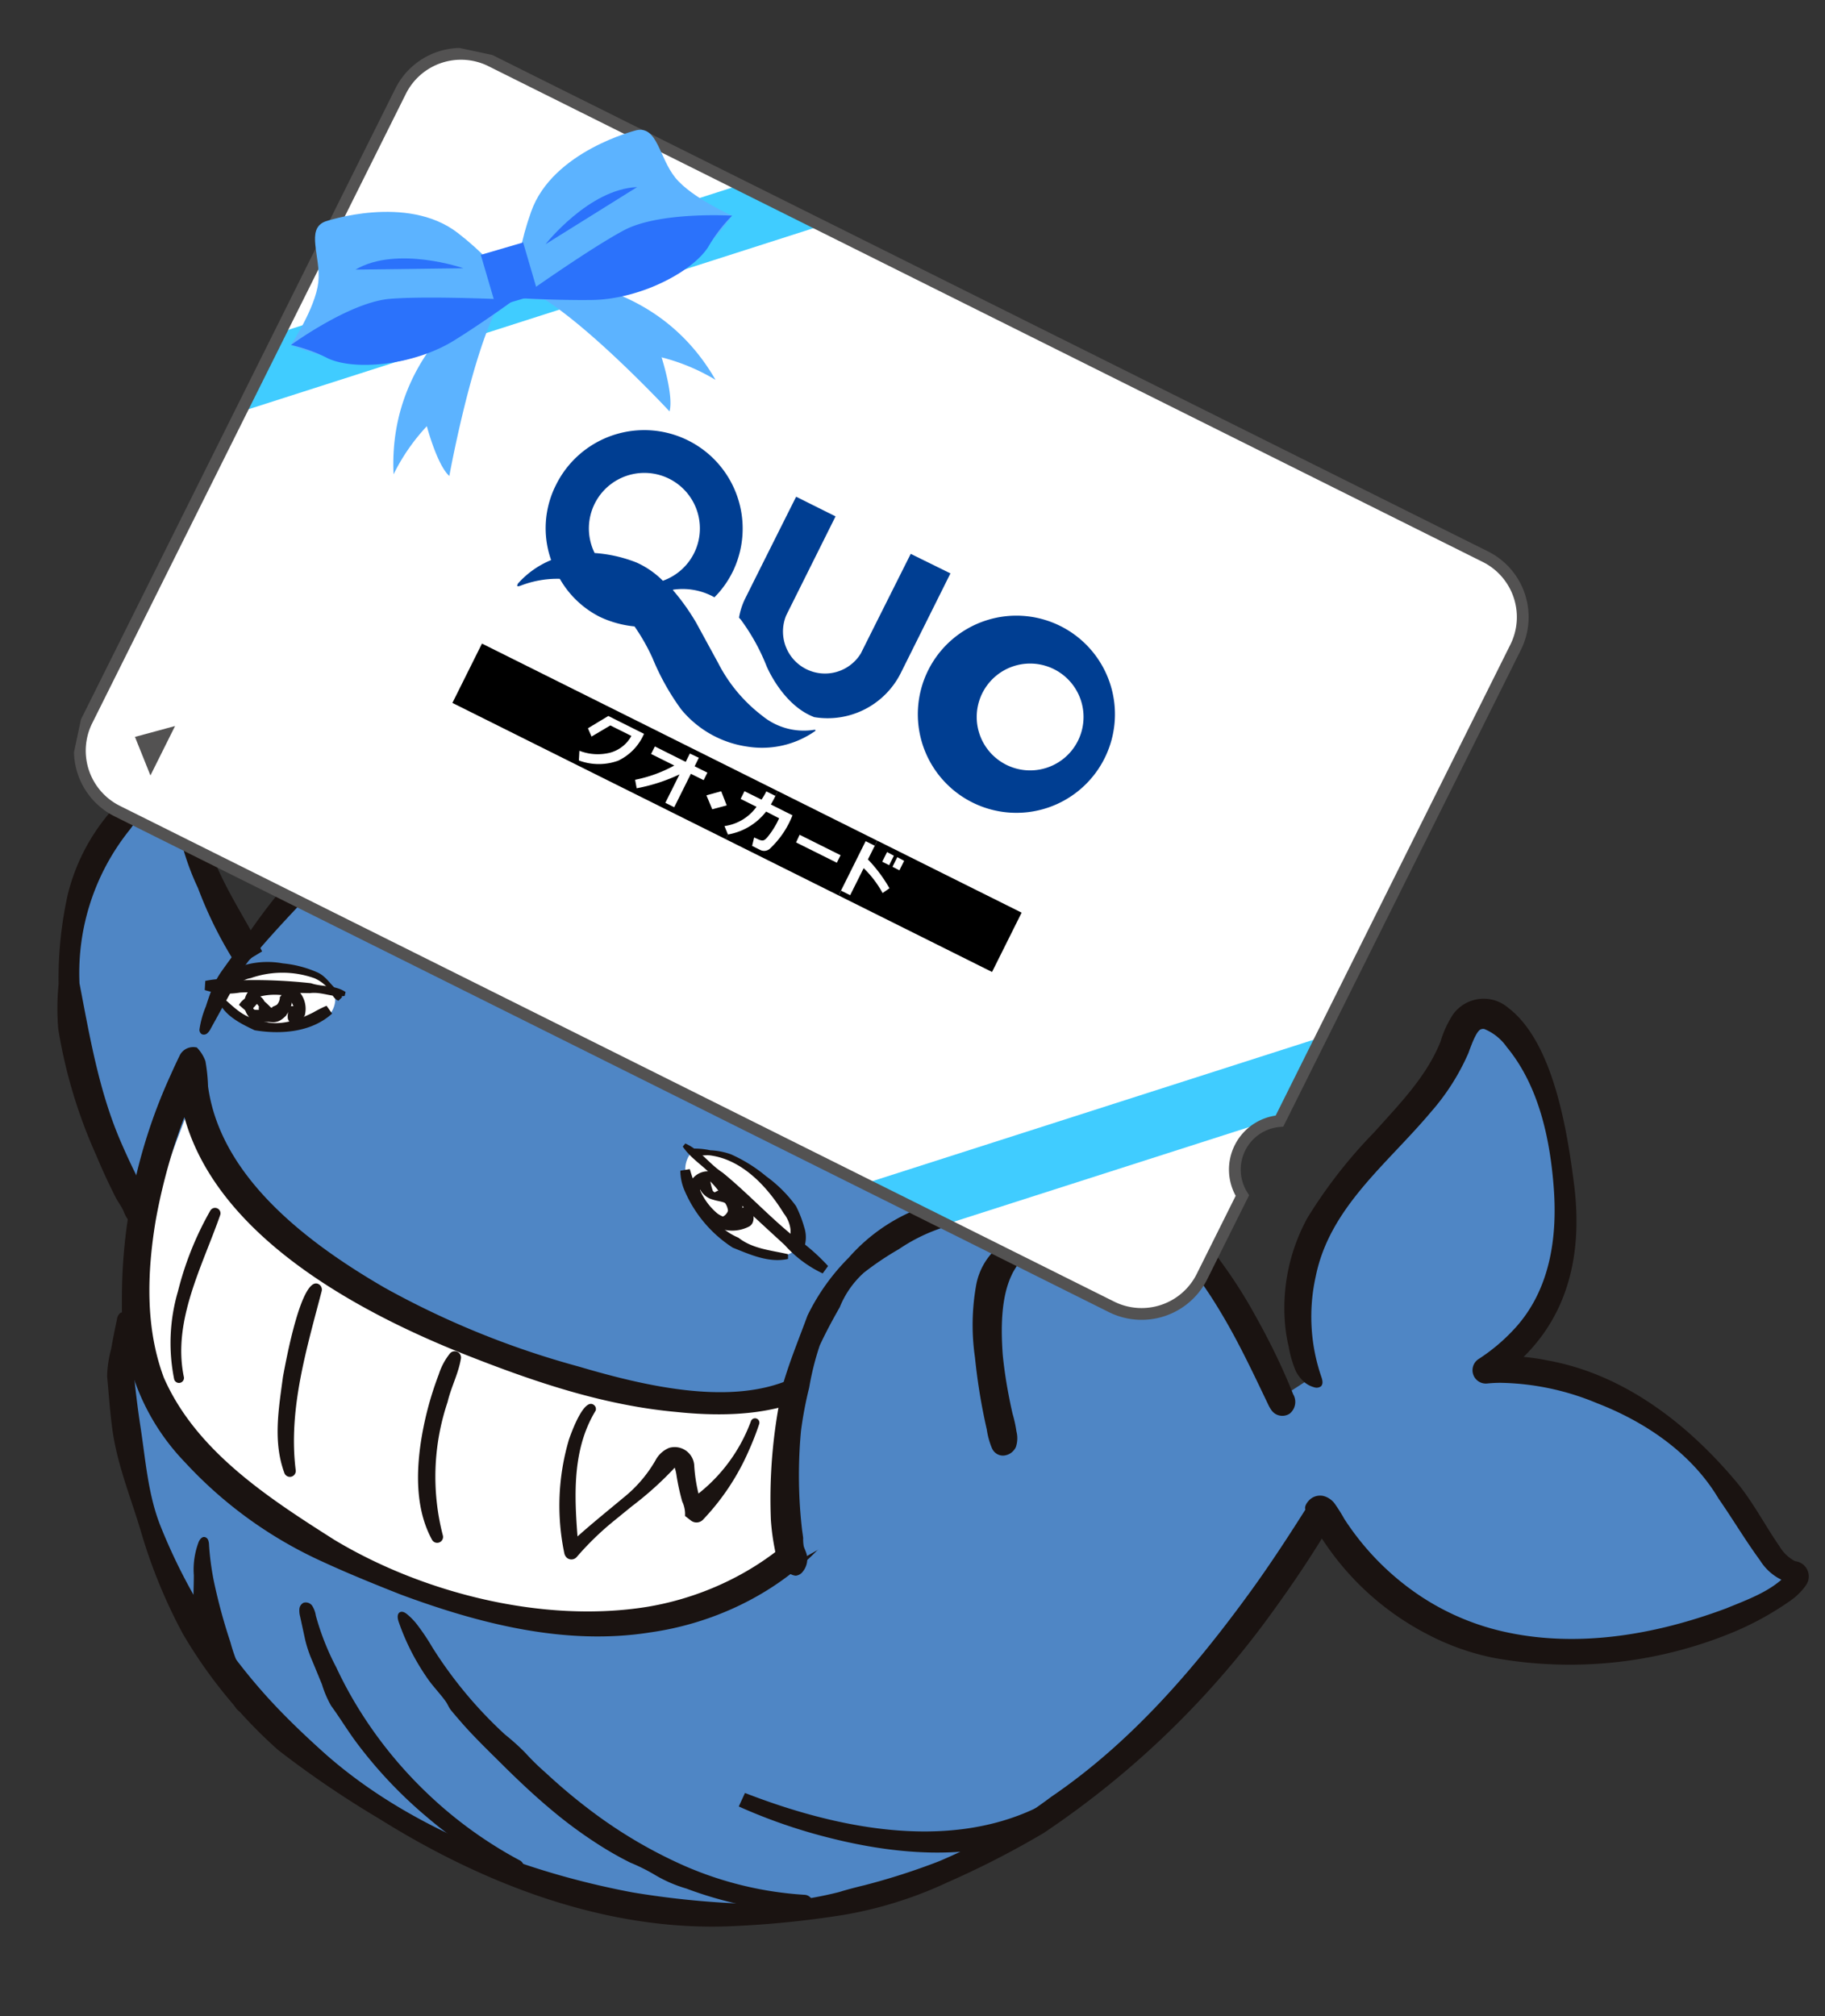 <svg xmlns="http://www.w3.org/2000/svg" xmlns:xlink="http://www.w3.org/1999/xlink" width="155.082" height="171.279" viewBox="0 0 155.082 171.279">
  <rect x="0" y="0" width="155.082" height="171.279" fill="#333333" stroke="none"/>
  <defs>
    <clipPath id="clip-path">
      <rect id="長方形_405" data-name="長方形 405" width="120.503" height="95.614" fill="none"/>
    </clipPath>
    <clipPath id="clip-path-2">
      <rect id="長方形_403" data-name="長方形 403" width="118.502" height="93.613" fill="none"/>
    </clipPath>
  </defs>
  <g id="pstar_quo" transform="translate(626.951 -2161.166)">
    <g id="グループ_72951" data-name="グループ 72951" transform="translate(-626.951 2222.347) rotate(-9)">
      <g id="グループ_70737" data-name="グループ 70737" transform="translate(0 0)">
        <path id="パス_110334" data-name="パス 110334" d="M9.305,23.583q.268-.471.516-.95c1.244-2.588,2.685-5.036,2.312-8.012a18.853,18.853,0,0,0-1.614-5.139A25.323,25.323,0,0,0,8.124,5,10.884,10.884,0,0,0,4.413,1.574a2.631,2.631,0,0,1-.649-.417.738.738,0,0,1-.231-.7A.721.721,0,0,1,4.231,0a1.96,1.96,0,0,1,.85.25A17.8,17.8,0,0,1,14.23,10.806a15.281,15.281,0,0,1,.7,5.576,13.549,13.549,0,0,1-1.542,5.206,39.248,39.248,0,0,1-1.79,3.519c-.71,1.147-1.5,2.244-2.312,3.32-1.643,2.173-3.319,4.306-4.9,6.526a2.863,2.863,0,0,0-.551,2.581L0,34.514c1.475.007,2.061-.793,2.856-1.726.684-.79,1.321-1.6,1.941-2.466,1.52-2.249,3.188-4.419,4.508-6.739" transform="translate(68.034 0)" fill="#1a1311"/>
        <path id="パス_110335" data-name="パス 110335" d="M0,3.28A12.2,12.2,0,0,1,6.3.123a14.054,14.054,0,0,1,6.878.982,20.042,20.042,0,0,1,7.683,4.77,1.909,1.909,0,0,1,.457.609.689.689,0,0,1-.093.72.69.69,0,0,1-.649.156,1.985,1.985,0,0,1-.623-.306c-2.44-1.587-4.83-3.416-7.665-4.077a13.272,13.272,0,0,0-3.1-.306,8.664,8.664,0,0,0-2.851.248c-.751.289-1.531.545-2.271.872a12.612,12.612,0,0,0-1.277.655c-.139.081-1.132.594-1.122.736L0,3.28" transform="translate(75.043 24.282)" fill="#1a1311"/>
        <path id="パス_110336" data-name="パス 110336" d="M.7,39.758s-5.113,20.5,12.213,38.189,51.819,32.879,86.893-8.639l-.191-.933A22.692,22.692,0,0,0,115.432,83.7c12.864,3.456,25.773-2.073,23.15-3s-2.886-8.53-9.683-14.747-13.415-6.292-13.415-6.292c7-3.242,9.3-8.983,9.071-18.313s-4.544-14.613-7-9.922-7.105,6.858-12.126,11.632c-7.314,6.953-4.438,14.808-4.438,14.808l-2.9,1.289A48.337,48.337,0,0,0,90.621,43.11c-5.4-7.4-13.645-15.257-23.736-23.383C46.294,3.148,31.825-1.7,26.578.5S11.61,14.6,9.124,19.949Z" transform="translate(0.584 14.635)" fill="#4f86c5"/>
        <path id="パス_110337" data-name="パス 110337" d="M8.2,0S-.922,12.291.076,24.59s21.6,27.163,36.786,28.243S63.241,42.971,60.636,31.09c-1.644,2.5-6.443,9.189-24.566.656C15.708,22.158,5.895,9.744,8.2,0" transform="translate(3.453 31.202)" fill="#fff"/>
        <path id="パス_110338" data-name="パス 110338" d="M3.535,36.746S-5.69,13.821,5.664,3.168c7.034-6.6,6.247-1.49,6.963,2.713a57.707,57.707,0,0,0,2.982,9.751Z" transform="translate(1.927 7.499)" fill="#4f86c5"/>
        <path id="パス_110339" data-name="パス 110339" d="M7.6,1.324A4.1,4.1,0,0,1,8.787,2.37a2.038,2.038,0,0,1,.394,1.5,2.052,2.052,0,0,1-1.013,1.36A4.189,4.189,0,0,1,6.5,5.719a8.925,8.925,0,0,1-4-.454A4.483,4.483,0,0,1,.66,4.15a2.279,2.279,0,0,1-.614-2A2.526,2.526,0,0,1,1.179.7a3.1,3.1,0,0,1,.94-.579,7.013,7.013,0,0,1,3.574.32A8.274,8.274,0,0,1,7.6,1.324" transform="translate(15.232 24.092)" fill="#fff"/>
        <path id="パス_110340" data-name="パス 110340" d="M.825,0A2.186,2.186,0,0,0,.013,2.066C.144,3.53.05,5.824,3.555,8.451S8.463,9.527,8.7,9.137s.184-3.565-2.535-6.12S1.967.056.825,0" transform="translate(51.537 45.402)" fill="#fff"/>
        <path id="パス_110341" data-name="パス 110341" d="M3.858,37.338c-.543-.03-.683-.649-.787-1.084s-.352-.86-.492-1.3c-.394-1.232-.754-2.48-1.053-3.738A42.708,42.708,0,0,1,.012,20.072a21.169,21.169,0,0,1,.625-3.747A32.979,32.979,0,0,1,2.573,8.992,16.959,16.959,0,0,1,10.267.541c.739-.354,1.827-.817,2.657-.333,1.2.708,1.412,1.984,1.528,3.176.135.917.4,1.838.559,2.724.412,3.551,2.045,6.816,3.141,10.184l-2.274.928a34.73,34.73,0,0,1-2.268-7.1,22,22,0,0,1-.873-5.543,4.529,4.529,0,0,0-.841-2.51c-.01-.013-.014.008-.037-.055a.159.159,0,0,0-.178-.095c-1.334.211-2.134,1.614-3.093,2.472A19.417,19.417,0,0,0,2.4,16.549c.157,4.721.2,9.476,1.426,14.091q.469,1.812,1.058,3.589a2.854,2.854,0,0,1,.308,1.406,2.493,2.493,0,0,1-.61,1.337.974.974,0,0,1-.615.365.765.765,0,0,1-.107,0" transform="translate(0.774 6.597)" fill="#1a1311"/>
        <path id="パス_110342" data-name="パス 110342" d="M84.915,61.245a3.473,3.473,0,0,1-.216-.59c-.837-2.81-1.653-5.635-2.762-8.356a37.938,37.938,0,0,0-4.517-8.207,114.468,114.468,0,0,0-7.885-8.344c-1.834-1.806-3.683-3.592-5.4-5.533-3.478-3.827-7.7-6.865-11.765-10.017-2.949-2.265-6.317-4.639-9.39-6.765-3.68-2.562-7.326-5.285-11.528-6.917C27.519,4.616,23.428,2.535,19,2.258a8.005,8.005,0,0,0-6.482,1.8c-2.078,1.6-4.177,3.179-6.186,4.868a15.059,15.059,0,0,1-1.226.976A7.308,7.308,0,0,0,3.782,11.52L.967,15.139a1.278,1.278,0,0,1-.357.351.435.435,0,0,1-.475-.007.434.434,0,0,1-.124-.424,8.076,8.076,0,0,1,.843-1.847c.219-.433.441-.867.686-1.286a7.561,7.561,0,0,1,1.145-1.5c.886-.906,1.8-1.78,2.662-2.708a50.567,50.567,0,0,1,5.892-5.358C16.168-1.9,21.608.58,26.965,2.269a33.858,33.858,0,0,1,7.12,3.375c3.39,1.973,6.891,3.753,10.173,5.9A136.924,136.924,0,0,1,59.6,23.628c1.955,1.719,3.859,3.486,5.944,5.064a53.31,53.31,0,0,1,5.8,5.239A112.726,112.726,0,0,1,79.3,42.673a41.689,41.689,0,0,1,5.578,10.582c.556,1.511,1.057,3.041,1.486,4.592q.325,1.174.594,2.363a1.281,1.281,0,0,1-.557,1.583,1.143,1.143,0,0,1-1.3-.27,1.339,1.339,0,0,1-.187-.279" transform="translate(12.62 13.546)" fill="#1a1311"/>
        <path id="パス_110343" data-name="パス 110343" d="M2.981.881c-.032.182-.1.355-.133.552-.046.3-.026.626-.056.931q-.124,1.225-.207,2.453Q2.419,7.234,2.4,9.658c0,2.933-.29,5.93.37,8.825a48.553,48.553,0,0,0,6.9,16.065c1.2,1.8,2.583,3.6,3.948,5.271,6.064,7.31,15.049,12.478,23.886,15.636a74.235,74.235,0,0,0,8.529,2.295,31.951,31.951,0,0,0,8.819.425c.663-.1,1.528-.181,2.2-.234A57.2,57.2,0,0,0,63.6,56.93,44.8,44.8,0,0,0,73.926,53C81.333,49.509,87.649,44.16,93.4,38.4c2.1-2.106,4.093-4.319,6.057-6.562l1.876,1.585c-1.929,2.353-3.993,4.6-6.143,6.76A76.314,76.314,0,0,1,72.8,55.942a76.711,76.711,0,0,1-8.746,2.865,34.416,34.416,0,0,1-9.11,1.344,82.489,82.489,0,0,1-9.2-.5C34.992,58.529,25.2,52.853,17.185,45.874A83.875,83.875,0,0,1,9.64,38.78a40.762,40.762,0,0,1-6.436-11,44.673,44.673,0,0,1-2.139-8.994C.672,15.744-.072,12.71.006,9.625.043,8.14.174,6.646.271,5.173a9.517,9.517,0,0,1,.7-2.245q.42-1.216.884-2.415a.871.871,0,0,1,.3-.449c.307-.195.736.089.824.442a.876.876,0,0,1,.008.376" transform="translate(0 51.316)" fill="#1a1311"/>
        <path id="パス_110344" data-name="パス 110344" d="M1.54,29.733a3.059,3.059,0,0,1-.494-.944,9.284,9.284,0,0,1-.271-2.118,13.049,13.049,0,0,1,0-2.061,15.913,15.913,0,0,1,3.293-8.533A41.639,41.639,0,0,1,10.791,9.8c2.493-2.03,5.129-3.969,6.772-6.719A8.807,8.807,0,0,1,18.978.958a3.206,3.206,0,0,1,4.73.18c3.366,3.525,3.316,11.258,3.167,15.892-.264,6.8-2.99,12.337-9.391,15.245l-.463-2.163a18.253,18.253,0,0,1,5.3,1.132c6.307,2.2,11.035,7.306,14.362,12.926,1.039,1.815,1.768,3.977,2.626,5.743a3.323,3.323,0,0,0,1.118,1.468,1.3,1.3,0,0,1,.612,2.14,5.383,5.383,0,0,1-1.6,1.142,25.55,25.55,0,0,1-4.962,1.806A36.3,36.3,0,0,1,13.886,55.5,21.031,21.031,0,0,1,8.64,52.658a23.582,23.582,0,0,1-7.593-9.39Q.633,42.338.3,41.374a3.642,3.642,0,0,1-.3-.909c0-.308.379-.642.623-.771a1.315,1.315,0,0,1,1.055-.068,1.74,1.74,0,0,1,.86.781,14.153,14.153,0,0,1,.611,1.424,22.71,22.71,0,0,0,4.718,6.874,21.246,21.246,0,0,0,6.89,4.6c6.06,2.5,12.9,2.408,19.243,1.121,1.93-.455,4.07-.851,5.584-2.068.013-.009-.03-.014-.07.194a.686.686,0,0,0,.068.383.627.627,0,0,0,.164.208c.035.029.054.036.042.038A4.41,4.41,0,0,1,37.5,50.86c-1.024-2-1.736-3.825-2.662-5.737-1.664-4.179-5.127-7.423-8.954-9.644A22.2,22.2,0,0,0,18.1,32.5a10.9,10.9,0,0,0-1.142-.123,1.133,1.133,0,0,1-.422-2.162,15.714,15.714,0,0,0,3.547-2.165c3.337-2.708,4.683-6.88,5.043-11.148.353-4.2.11-8.808-2.063-12.49A4.369,4.369,0,0,0,21.425,2.6a.459.459,0,0,0-.286-.028c-.415.032-1.117,1.363-1.383,1.833a19.244,19.244,0,0,1-3.936,4.45c-4.377,3.8-9.759,6.662-11.841,12.253a15.713,15.713,0,0,0-.872,8.469c.057.3.091.672-.165.833a.628.628,0,0,1-.571-.018,2.136,2.136,0,0,1-.831-.657" transform="translate(99.06 43.056)" fill="#1a1311"/>
        <path id="パス_110345" data-name="パス 110345" d="M6.081.688C3.887,4.772.664,8.926.882,13.752a.424.424,0,0,1-.843.1A15.547,15.547,0,0,1,1.532,6.508,27.038,27.038,0,0,1,5.324.167a.462.462,0,0,1,.757.521" transform="translate(5.819 43.773)" fill="#1a1311"/>
        <path id="パス_110346" data-name="パス 110346" d="M5.736.676c-2.043,4.68-4.419,9.539-4.579,14.741a.5.5,0,0,1-.983.1c-.567-2.8.373-5.492,1.151-8.11.349-.974,3-8.654,4.31-7.235a.532.532,0,0,1,.1.5" transform="translate(13.694 51.465)" fill="#1a1311"/>
        <path id="パス_110347" data-name="パス 110347" d="M5.375.682c-.413,1.261-1.211,2.281-1.707,3.5A19.892,19.892,0,0,0,1.5,15.307a.5.5,0,0,1-.969.219c-.94-2.632-.485-5.581.313-8.181A27.989,27.989,0,0,1,3.294,1.75,5.476,5.476,0,0,1,4.531.119a.535.535,0,0,1,.844.563" transform="translate(24.834 58.988)" fill="#1a1311"/>
        <path id="パス_110348" data-name="パス 110348" d="M4.541.645c-2.709,3.2-2.973,7.526-3.278,11.53l-1-.495c1.792-1.241,3.676-2.3,5.527-3.408A11.21,11.21,0,0,0,8.926,5.584a2.292,2.292,0,0,1,1.29-.846,1.666,1.666,0,0,1,1.873,1.873,13.5,13.5,0,0,0,.009,2.57c.064.3.069.643.465.829l-1.448-.557a14,14,0,0,0,6.325-5.864.371.371,0,0,1,.655.349A23.143,23.143,0,0,1,16.92,5.954,20.14,20.14,0,0,1,12.1,11.221a.765.765,0,0,1-1.008-.092l-.44-.466a2.485,2.485,0,0,0-.044-1.25,19.34,19.34,0,0,1-.132-2.265,3.508,3.508,0,0,0-.068-.78c-.039-.052.023.072.111.047-.014-.014-.183.125-.23.166A28.723,28.723,0,0,1,6.314,9.144L4.46,10.221a24.861,24.861,0,0,0-3.439,2.441.6.6,0,0,1-.84-.06.707.707,0,0,1-.156-.435A19.768,19.768,0,0,1,1.938,2.679c.3-.555,1.913-3.5,2.607-2.458a.442.442,0,0,1,0,.424" transform="translate(36.266 65.223)" fill="#1a1311"/>
        <path id="パス_110349" data-name="パス 110349" d="M.255,0C1.433.759,1.993,2.041,3,2.943,4.754,4.9,6.292,7.2,8.042,9.152a16.58,16.58,0,0,1,2.565,3.028l-.549.549a10.116,10.116,0,0,1-2.818-2.9c-.832-1.044-2.951-3.71-3.726-4.74C3.107,4.558,2.7,4.031,2.338,3.468,1.7,2.272.577,1.477,0,.222Z" transform="translate(51.638 44.634)" fill="#1a1311"/>
        <path id="パス_110350" data-name="パス 110350" d="M.867,0c.314,2.389.988,5.051,3.17,6.4C5.081,7.531,6.6,7.883,7.979,8.443l-.06.4C6.255,8.944,4.8,7.976,3.427,7.158A10.822,10.822,0,0,1,.121,1.642,4.34,4.34,0,0,1,.052.007Z" transform="translate(51.061 46.844)" fill="#1a1311"/>
        <path id="パス_110351" data-name="パス 110351" d="M.13,0A6.274,6.274,0,0,1,1.785.4a5.936,5.936,0,0,1,1.676.611A12.646,12.646,0,0,1,6.124,3.318a11.352,11.352,0,0,1,2.112,2.9,9.753,9.753,0,0,1,.406,1.871,2.7,2.7,0,0,1-.348,1.851l-.972-.279a10.607,10.607,0,0,1,.14-1.529,2.7,2.7,0,0,0-.348-1.457C6.1,4.231,4.346,1.6,1.682.82,1.129.677.5.791,0,.42L.13,0" transform="translate(52.114 45.136)" fill="#1a1311"/>
        <path id="パス_110352" data-name="パス 110352" d="M3.626,3.942c.294-.1.549-.39.908-.471a.5.5,0,0,1,.638.595c-.009.385-.024.92-.506,1.119A3.154,3.154,0,0,1,1.407,4.4,7.185,7.185,0,0,1,.169,2.311a1.867,1.867,0,0,1-.149-1A1.684,1.684,0,0,1,2.18.07,3.805,3.805,0,0,1,4.027,2.619a1.07,1.07,0,0,1-.034.7L3.071,2.9c-.043.11-.026.086-.036.067A6.88,6.88,0,0,0,1.96.851.446.446,0,0,0,1.548.717c-.29.062-.465.543-.535.761A5.313,5.313,0,0,0,2.17,3.687a2.251,2.251,0,0,0,2.023.591l.052-.021a.151.151,0,0,0-.044.029c-.078.063-.064.161-.056.021a2.589,2.589,0,0,1,.04-.462l.638.594c-.293.1-.549.39-.907.471l-.288-.969" transform="translate(51.495 47.258)" fill="#1a1311"/>
        <path id="パス_110353" data-name="パス 110353" d="M1.593,3.739c.151.071.558-.258.576-.437a1.367,1.367,0,0,0-.131-.625c-.089-.151-.626-.284-.958-.461A1.724,1.724,0,0,1,.134,0l.951.344a4.741,4.741,0,0,0,.068,1.1c.018.054.125.188.164.164A1.547,1.547,0,0,1,3.427,2.68a1.785,1.785,0,0,1-2.28,1.967l.445-.908" transform="translate(52.413 47.509)" fill="#1a1311"/>
        <path id="パス_110354" data-name="パス 110354" d="M11.664,3.123c-1.049-.017-1.855-.671-2.874-.7-1.949-.335-3.876-.746-5.853-.976A6.331,6.331,0,0,1,0,.767L.166.008A7.822,7.822,0,0,1,3.105.416a43.956,43.956,0,0,1,5.9,1.19c.908.481,2,.455,2.789,1.2Z" transform="translate(13.597 24.603)" fill="#1a1311"/>
        <path id="パス_110355" data-name="パス 110355" d="M9.406,2.9c-1.964,1.3-4.584,1.087-6.726.369C1.554,2.494.274,1.6,0,.169L.362,0C1.169.925,1.857,2.049,3.1,2.394c1.4.938,3.232.65,4.756.156a10.665,10.665,0,0,1,1.189-.38Z" transform="translate(14.567 26.137)" fill="#1a1311"/>
        <path id="パス_110356" data-name="パス 110356" d="M10.056,4.311c-.467-.289-.476-.866-.753-1.264A3.27,3.27,0,0,0,8.341,2.1,8.138,8.138,0,0,0,3,1.244a2.082,2.082,0,0,0-1.2.39A3.542,3.542,0,0,1,1.268,2a4.61,4.61,0,0,1-.618.315L0,1.542C.586.611,1.813.353,2.806.055A7.21,7.21,0,0,1,5.884.434,9.491,9.491,0,0,1,8.66,1.645c.68.43.941,1.206,1.445,1.775a1.661,1.661,0,0,1,.306.637Z" transform="translate(14.618 23.735)" fill="#1a1311"/>
        <path id="パス_110357" data-name="パス 110357" d="M4.763,2.363a8.593,8.593,0,0,1-.256.942l-.786-.467a2.46,2.46,0,0,1,.361-.19c.087-.037.12-.073.079-.034a.143.143,0,0,0-.03.059.961.961,0,0,0-.045-.522,1.289,1.289,0,0,0-.7-.893,5.294,5.294,0,0,0-1.7-.213c-.372,0-.45.191-.7.412-.2.147-.393.52-.139.65a6.048,6.048,0,0,0,1.837.1c.064,0,.147-.055.054.027l.7.732a1.428,1.428,0,0,1-.937.324A2.977,2.977,0,0,1,.3,2.7,1.743,1.743,0,0,1,.741.319,3.244,3.244,0,0,1,3.026.1a2.468,2.468,0,0,1,1.45.667,2.211,2.211,0,0,1,.484,2.478c-.247.291-.463.3-.673.431A.507.507,0,0,1,3.5,3.225,2.075,2.075,0,0,1,3.662,2.6a1.055,1.055,0,0,0,.094-.329Z" transform="translate(16.694 25.586)" fill="#1a1311"/>
        <path id="パス_110358" data-name="パス 110358" d="M4.312,0C5,.915,4.141,2.373,3.178,2.672A1.218,1.218,0,0,1,1.612,1.358c.029-.116.025-.152.07-.116.012.012-.034-.042-.044-.065-.044-.085-.032-.078-.035-.085-.013-.069-.094-.159-.13-.1a4.615,4.615,0,0,1-.822.583L0,.8C.482.2,1.77-.248,2.159.774L2.2.883c0,.008.018.029-.019-.042C2.173.825,2.128.779,2.146.8a6.468,6.468,0,0,1,.46.593c.06.083.172.126.142.036.078-.044.369-.089.456-.152A.956.956,0,0,0,3.537.686c0-.048-.009-.041.021-.012Z" transform="translate(16.272 26.271)" fill="#1a1311"/>
        <path id="パス_110359" data-name="パス 110359" d="M.7,0C7.758,4.115,16.77,7.561,24.936,5.129l.618,2.03C18.92,9,11.9,7.085,5.831,4.284A46.232,46.232,0,0,1,0,1.051Z" transform="translate(47.568 99.925)" fill="#1a1311"/>
        <path id="パス_110360" data-name="パス 110360" d="M1.459,1.144A18.37,18.37,0,0,1,2.512,3.392a36.264,36.264,0,0,0,4.945,8.292,18.9,18.9,0,0,1,1.458,1.8A20.337,20.337,0,0,0,10.338,15.4c.982,1.253,2.021,2.462,3.122,3.612A39.942,39.942,0,0,0,20.8,25.1l.122.077a30.087,30.087,0,0,0,9.542,3.931.741.741,0,0,1-.3,1.452q-.817-.153-1.623-.354a30.7,30.7,0,0,1-5.372-1.893q-1.3-.594-2.54-1.3a11.468,11.468,0,0,1-2.362-1.484,16.076,16.076,0,0,0-1.995-1.434c-.746-.53-1.465-1.1-2.157-1.7a38.139,38.139,0,0,1-3.837-3.859c-1.192-1.37-2.3-2.807-3.377-4.272-1.021-1.4-2.087-2.8-3-4.265-.221-.355-.443-.711-.654-1.072-.157-.269-.2-.558-.339-.831-.358-.711-.828-1.366-1.182-2.086A19.643,19.643,0,0,1,.805,3.8,19.424,19.424,0,0,1,.023.788C-.028.495-.014.1.271.014.484-.051.692.12.84.288a5.71,5.71,0,0,1,.619.856" transform="translate(21.451 80.154)" fill="#1a1311"/>
        <path id="パス_110361" data-name="パス 110361" d="M14.462,25.53a34.377,34.377,0,0,1-6.43-5.843,37.863,37.863,0,0,1-4.945-7.2c-.6-1.133-1.078-2.327-1.661-3.46A8.78,8.78,0,0,1,.941,7.11L.456,5.067A10.751,10.751,0,0,1,.125,3.159L.01,1.133A1.927,1.927,0,0,1,.048.477.652.652,0,0,1,.477.014a.667.667,0,0,1,.7.392,2.161,2.161,0,0,1,.162.849A21.875,21.875,0,0,0,2.366,5.864,34.543,34.543,0,0,0,3.842,9.989a36.294,36.294,0,0,0,4.429,7.582,35.838,35.838,0,0,0,6.1,6.285q.409.328.828.644a.634.634,0,0,1-.74,1.03" transform="translate(13.267 78.083)" fill="#1a1311"/>
        <path id="パス_110362" data-name="パス 110362" d="M2.946,15.331a1.009,1.009,0,0,1-.736-.554A21.2,21.2,0,0,1,1.337,12.7,21.8,21.8,0,0,1,.208,7.947Q.134,7.338.094,6.727a6.1,6.1,0,0,1-.088-.938C.091,4.883.3,3.972.44,3.073A6.614,6.614,0,0,1,1.3.329c.126-.185.325-.376.541-.32a.409.409,0,0,1,.27.307,1.252,1.252,0,0,1,.007.428,23.206,23.206,0,0,0-.074,3.132,47.209,47.209,0,0,0,.577,5.3,14.36,14.36,0,0,0,.456,2.387,19.154,19.154,0,0,0,.948,2.329,1.011,1.011,0,0,1-1.083,1.438" transform="translate(4.463 71.252)" fill="#1a1311"/>
        <path id="パス_110363" data-name="パス 110363" d="M9.935.1A1.3,1.3,0,0,0,8.863.133a1.245,1.245,0,0,0-.471.4L8.357.585l-.069.1c-.229.327-.669.981-.891,1.327A45.654,45.654,0,0,0,.26,20.47,19.087,19.087,0,0,0,3.415,34.734,36.279,36.279,0,0,0,13.663,44.925c1.993,1.331,4.039,2.563,6.1,3.78,6.209,3.495,13.157,6.506,20.444,6.5,9.977.173,20.123-5.49,22.469-15.7a20.024,20.024,0,0,0,.189-7.423,1,1,0,0,0-1.878-.347c-5.369,8.012-16.343,3.488-23.291.19a73.776,73.776,0,0,1-15.179-9.16C16.768,18.1,10.175,11.364,10.357,3.5a14.749,14.749,0,0,0,.114-2.15A3.277,3.277,0,0,0,9.935.1M8.9,2.328a.687.687,0,0,1-.878-.349,11.376,11.376,0,0,0-.156,1.4C7.485,15.091,19.6,24.292,28.717,29.636c5.263,3.091,10.687,5.927,16.652,7.428,6.185,1.655,13.606,2.091,17.348-4.189l-1.878-.347a13.5,13.5,0,0,1-1.018,9.706C56.119,49.27,47.947,53,40.2,53.02c-8.873-.008-18.51-4.109-25.268-9.78C9.957,38.85,4.506,33.963,2.775,27.363c-.9-4.423-.022-8.989,1.383-13.232A49.18,49.18,0,0,1,10.167,2.277l.121-.171.06-.083.03-.041a1.1,1.1,0,0,1-.438.359A1.2,1.2,0,0,1,8.9,2.328" transform="translate(2.238 29.987)" fill="#1a1311"/>
        <path id="パス_110364" data-name="パス 110364" d="M19.49,20.288S18,7.907,21.858,4.777,20.577-2.65,11.132,2.151-.792,23.826.205,27.423Z" transform="translate(55.263 53.868)" fill="#4f86c5"/>
        <path id="パス_110365" data-name="パス 110365" d="M19.59,21.459a6.627,6.627,0,0,1-.185-1.65q-.111-1.652-.114-3.309,0-1.447.08-2.893a19.188,19.188,0,0,1,1.054-6.031A5.574,5.574,0,0,1,22.48,4.843c2.211-1.176.658-2.622-1.206-2.735a14.828,14.828,0,0,0-6.843,1.4A25.459,25.459,0,0,0,11.17,5.022,7.949,7.949,0,0,0,8.683,7.607c-.76.946-1.5,1.919-2.181,2.931a23.73,23.73,0,0,0-1.449,3.405,32.331,32.331,0,0,0-1.256,3.5,40.617,40.617,0,0,0-1.106,6.444q-.078.877-.118,1.758c-.013.276-.009.553-.021.828a3.367,3.367,0,0,0-.062.713c.035.231.111.454.137.686A1.677,1.677,0,0,1,2.064,29.3a.844.844,0,0,1-.641.239,1.132,1.132,0,0,1-.62-.423,2.907,2.907,0,0,1-.631-.895,4.125,4.125,0,0,1-.149-1.149,19.516,19.516,0,0,1,.056-2.521A44.44,44.44,0,0,1,3,13.1C3.86,11.309,4.9,9.609,5.867,7.875A18.174,18.174,0,0,1,10.1,3.56,15.325,15.325,0,0,1,17.413.222,10.718,10.718,0,0,1,21.6.195c3.068.595,4.854,3.164,2.773,5.95-.265.374-.594.666-.836,1.05-1.2,1.752-1.612,4.349-1.8,6.557-.066,1.122-.075,2.246-.042,3.37q.025.846.081,1.692a10.779,10.779,0,0,1,.092,1.56,2.34,2.34,0,0,1-.257,1.3,1.255,1.255,0,0,1-1.178.546,1.017,1.017,0,0,1-.839-.758" transform="translate(53.989 52.828)" fill="#1a1311"/>
      </g>
    </g>
    <g id="グループ_72952" data-name="グループ 72952" transform="matrix(0.978, 0.208, -0.208, 0.978, -607.072, 2161.166)">
      <g id="グループ_738" data-name="グループ 738" transform="translate(0 0)">
        <g id="グループ_70743" data-name="グループ 70743">
          <g id="グループ_743" data-name="グループ 743">
            <g id="グループ_742" data-name="グループ 742" clip-path="url(#clip-path)">
              <g id="グループ_741" data-name="グループ 741" transform="translate(2.001 2.001)" opacity="0.5" style="mix-blend-mode: multiply;isolation: isolate">
                <g id="グループ_740" data-name="グループ 740">
                  <g id="グループ_739" data-name="グループ 739" clip-path="url(#clip-path-2)">
                    <path id="パス_3256" data-name="パス 3256" d="M0,27.66,44.968,1.934,37.485,0,1.885,20.367Z" transform="translate(7.854 6.432)"/>
                    <path id="パス_3257" data-name="パス 3257" d="M0,1.612,1.967,4.543,3.141,0Z" transform="translate(4.798 61.38)"/>
                    <path id="パス_3258" data-name="パス 3258" d="M5.452.217S-1.534,5.448.31,14.292a13.961,13.961,0,0,1,1.771-3.686S3.21,13.171,4.18,13.8c0,0,.243-11.336,2.257-13.8Z" transform="translate(21.413 18.431)"/>
                    <path id="パス_3259" data-name="パス 3259" d="M.793.291S9.266-1.8,14.94,5.231a13.979,13.979,0,0,0-3.974-.965s1.267,2.5,1.142,3.646c0,0-8.924-6.995-12.108-7Z" transform="translate(27.986 17.451)"/>
                    <path id="パス_3260" data-name="パス 3260" d="M1.022,1.473S6.358-1.35,10.306.82s4.615,4,4.615,4S11.448,8.577,8.165,10.1,0,10.38,0,10.38A13.334,13.334,0,0,0,1.2,5.76c-.082-1.8-1.486-3.544-.18-4.287" transform="translate(13.222 14.538)"/>
                    <path id="パス_3261" data-name="パス 3261" d="M0,5.564S3.586,1.955,6.345,1.289,14.922,0,14.922,0s-1.863,1.875-3.7,3.461C8.751,5.6,4.769,6.653,2.72,6.091A10.6,10.6,0,0,0,0,5.564" transform="translate(13.22 19.354)"/>
                    <path id="パス_3262" data-name="パス 3262" d="M7.441.173S2.617-.693,0,1.448" transform="translate(16.85 17.558)"/>
                    <path id="パス_3263" data-name="パス 3263" d="M6.713.083S1.149,2.424.326,6.853s.168,6.105.168,6.105,5.108-.305,8.367-1.882,5.391-6.138,5.391-6.138a13.347,13.347,0,0,1-4.335-2c-1.341-1.2-1.8-3.395-3.2-2.857" transform="translate(28.021 6.222)"/>
                    <path id="パス_3264" data-name="パス 3264" d="M13.758,0S8.694.488,6.431,2.2,0,8.021,0,8.021s2.632-.255,5.02-.668c3.221-.56,6.56-2.972,7.423-4.914A10.606,10.606,0,0,1,13.758,0" transform="translate(28.517 11.157)"/>
                    <path id="パス_3265" data-name="パス 3265" d="M0,4.949S2.387.668,5.7,0" transform="translate(29.699 10.224)"/>
                    <rect id="長方形_402" data-name="長方形 402" width="3.085" height="3.769" transform="translate(25.345 16.616) rotate(-25.335)"/>
                    <path id="パス_3266" data-name="パス 3266" d="M2.46,11.412a1.963,1.963,0,0,1-1.054-.686,6.641,6.641,0,1,1,9.321,1.15,6.572,6.572,0,0,1-.557.391,1.977,1.977,0,0,1-2.146-.019A5.422,5.422,0,0,0,6.4,11.535l-.219-.053A9.923,9.923,0,0,0,3.2,11.461,1.982,1.982,0,0,1,2.46,11.412Z" transform="translate(38.496 23.434)" fill="none" stroke="#000" stroke-linecap="round" stroke-linejoin="round" stroke-width="0.5"/>
                    <path id="パス_3267" data-name="パス 3267" d="M5.006,13.136a6.673,6.673,0,1,1,8.13-4.793v0A6.682,6.682,0,0,1,5.006,13.136Z" transform="translate(72.696 32.187)" fill="none" stroke="#000" stroke-linecap="round" stroke-linejoin="round" stroke-width="0.5"/>
                    <path id="パス_3268" data-name="パス 3268" d="M48.357,9.086a10.336,10.336,0,0,0-9.205,2.082L39.7,9.062a1.97,1.97,0,0,0-1.407-2.405l-.009,0-3.655-.927a1.975,1.975,0,0,0-2.4,1.417s-1.974,7.567-2.387,9.165a1.608,1.608,0,0,1-3.047-.863l2.35-9.093a1.979,1.979,0,0,0-1.42-2.409L24.1,3.008A1.98,1.98,0,0,0,21.69,4.422s-.217.84-.537,2.066A10.338,10.338,0,0,0,1.891,14,9.668,9.668,0,0,0,.3,16.078a1.994,1.994,0,0,0-.2.49,2.075,2.075,0,0,0,1.342,2.608c.029.009.059.017.087.025a2.316,2.316,0,0,0,1.709-.28c.025-.018.137-.088.165-.105a6.044,6.044,0,0,1,1.431-.683,10.041,10.041,0,0,0,4.09,2.17,10.177,10.177,0,0,0,2.775.291,17.722,17.722,0,0,1,1.245,1.483l.289.383a20.005,20.005,0,0,0,3.337,3.718,10.326,10.326,0,0,0,3.916,1.976,13.288,13.288,0,0,0,3.528.385A9.891,9.891,0,0,0,30.786,25.4a2.149,2.149,0,0,0,.46-.906,8.984,8.984,0,0,0,4.461-3.029A10.338,10.338,0,1,0,48.357,9.086" transform="translate(33.602 19.765)"/>
                    <path id="パス_3269" data-name="パス 3269" d="M48.357,9.086a10.336,10.336,0,0,0-9.205,2.082L39.7,9.062a1.97,1.97,0,0,0-1.407-2.405l-.009,0-3.655-.927a1.975,1.975,0,0,0-2.4,1.417s-1.974,7.567-2.387,9.165a1.608,1.608,0,0,1-3.047-.863l2.35-9.093a1.979,1.979,0,0,0-1.42-2.409L24.1,3.008A1.98,1.98,0,0,0,21.69,4.422s-.217.84-.537,2.066A10.338,10.338,0,0,0,1.891,14,9.668,9.668,0,0,0,.3,16.078a1.994,1.994,0,0,0-.2.49,2.075,2.075,0,0,0,1.342,2.608c.029.009.059.017.087.025a2.316,2.316,0,0,0,1.709-.28c.025-.018.137-.088.165-.105a6.044,6.044,0,0,1,1.431-.683,10.041,10.041,0,0,0,4.09,2.17,10.177,10.177,0,0,0,2.775.291,17.722,17.722,0,0,1,1.245,1.483l.289.383a20.005,20.005,0,0,0,3.337,3.718,10.326,10.326,0,0,0,3.916,1.976,13.288,13.288,0,0,0,3.528.385A9.891,9.891,0,0,0,30.786,25.4a2.149,2.149,0,0,0,.46-.906,8.984,8.984,0,0,0,4.461-3.029A10.338,10.338,0,1,0,48.357,9.086Z" transform="translate(33.602 19.765)" fill="none" stroke="#000" stroke-linecap="round" stroke-linejoin="round" stroke-width="0.5"/>
                    <path id="パス_3270" data-name="パス 3270" d="M1.483,4.78A1.977,1.977,0,0,1,.063,2.371l.229-.888A1.979,1.979,0,0,1,2.7.063l.686.2A1.975,1.975,0,0,1,4.754,2.653l-.225.873A1.978,1.978,0,0,1,2.121,4.944Z" transform="translate(69.777 50.878)" fill="none" stroke="#000" stroke-linecap="round" stroke-linejoin="round" stroke-width="0.5"/>
                    <path id="パス_3271" data-name="パス 3271" d="M1.481,4.779A1.976,1.976,0,0,1,.063,2.372l.23-.889A1.979,1.979,0,0,1,2.7.062l.688.2A1.974,1.974,0,0,1,4.753,2.653l-.225.872A1.976,1.976,0,0,1,2.121,4.944Z" transform="translate(68.835 50.635)" fill="none" stroke="#000" stroke-linecap="round" stroke-linejoin="round" stroke-width="0.5"/>
                    <path id="パス_3272" data-name="パス 3272" d="M1.483,4.588A1.981,1.981,0,0,1,.051,2.226l.161-.7A1.983,1.983,0,0,1,2.6.053l.037.009L6.4,1.035A1.979,1.979,0,0,1,7.817,3.443l-.179.694A1.979,1.979,0,0,1,5.229,5.556Z" transform="translate(61.334 50.744)" fill="none" stroke="#000" stroke-linecap="round" stroke-linejoin="round" stroke-width="0.5"/>
                    <path id="パス_3273" data-name="パス 3273" d="M2.211,5.542a1.974,1.974,0,0,1-1.134-.794L.349,3.688A1.977,1.977,0,0,1,.856.939,2,2,0,0,1,1.078.807L2.233.217A1.979,1.979,0,0,1,4.784.889L5.49,1.962A1.976,1.976,0,0,1,4.926,4.7a2.1,2.1,0,0,1-.191.111L3.6,5.387A1.971,1.971,0,0,1,2.211,5.542Z" transform="translate(53.048 48.52)" fill="none" stroke="#000" stroke-linecap="round" stroke-linejoin="round" stroke-width="0.5"/>
                    <path id="パス_3274" data-name="パス 3274" d="M2.827,13.114A3.56,3.56,0,0,1,0,10.144,15.378,15.378,0,0,1,.624,5.671,14.616,14.616,0,0,1,2.236,1.434,3.629,3.629,0,0,1,6.176.156a3.547,3.547,0,0,1,2.8,2.985A12.51,12.51,0,0,1,8.34,7.665a13.756,13.756,0,0,1-1.619,4.211A3.543,3.543,0,0,1,2.827,13.114Z" transform="translate(60.23 59.771)" fill="none" stroke="#000" stroke-linecap="round" stroke-linejoin="round" stroke-width="0.5"/>
                    <path id="パス_3275" data-name="パス 3275" d="M2.826,13.116A3.558,3.558,0,0,1,0,10.145,15.263,15.263,0,0,1,.622,5.673,14.4,14.4,0,0,1,2.24,1.433,3.616,3.616,0,0,1,6.174.156,3.554,3.554,0,0,1,8.981,3.192c.035.291.16,1.366-.644,4.475a13.8,13.8,0,0,1-1.616,4.206A3.491,3.491,0,0,1,2.826,13.116Z" transform="translate(49.839 57.084)" fill="none" stroke="#000" stroke-linecap="round" stroke-linejoin="round" stroke-width="0.5"/>
                    <path id="パス_3276" data-name="パス 3276" d="M53.494,12.884,3.878.062A1.978,1.978,0,0,0,1.472,1.483L.063,6.935A1.979,1.979,0,0,0,1.48,9.344l9.428,2.436a1.857,1.857,0,0,0-.335.5L7.454,19.357A1.976,1.976,0,0,0,7.363,20.7a1.966,1.966,0,0,0-1,1.165,5.41,5.41,0,0,0,1.026,5.113,5.945,5.945,0,0,0,3.714,2.4,6.654,6.654,0,0,0,6.153-1.271,6.635,6.635,0,0,0,9.693,3.24,6.314,6.314,0,0,0,.688-.584,6.631,6.631,0,0,0,9.707,3.266c2.048-1.489,2.934-4.064,3.535-6.389.606-2.344,1.084-5.054.013-7.386a4.849,4.849,0,0,0-.56-.87l10.759,2.78A1.977,1.977,0,0,0,53.5,20.746h0l1.409-5.452a1.978,1.978,0,0,0-1.419-2.41M22.045,14.658a5.208,5.208,0,0,0-.678.369,2.029,2.029,0,0,0-.025-.55ZM12.79,23.316a1.948,1.948,0,0,0-.112-.865,1.859,1.859,0,0,0,.417-.343l.035,0a1.707,1.707,0,0,1-.339,1.212Zm18.717-5.468a6.547,6.547,0,0,0-.678.59,6.564,6.564,0,0,0-.323-.866,4.92,4.92,0,0,0-.56-.872l2.491.644a5.313,5.313,0,0,0-.93.5" transform="translate(30.299 40.469)"/>
                    <path id="パス_3277" data-name="パス 3277" d="M53.494,12.884,3.878.062A1.978,1.978,0,0,0,1.472,1.483L.063,6.935A1.979,1.979,0,0,0,1.48,9.344l9.428,2.436a1.857,1.857,0,0,0-.335.5L7.454,19.357A1.976,1.976,0,0,0,7.363,20.7a1.966,1.966,0,0,0-1,1.165,5.41,5.41,0,0,0,1.026,5.113,5.945,5.945,0,0,0,3.714,2.4,6.654,6.654,0,0,0,6.153-1.271,6.635,6.635,0,0,0,9.693,3.24,6.314,6.314,0,0,0,.688-.584,6.631,6.631,0,0,0,9.707,3.266c2.048-1.489,2.934-4.064,3.535-6.389.606-2.344,1.084-5.054.013-7.386a4.849,4.849,0,0,0-.56-.87l10.759,2.78A1.977,1.977,0,0,0,53.5,20.746h0l1.409-5.452A1.978,1.978,0,0,0,53.494,12.884ZM22.045,14.658a5.208,5.208,0,0,0-.678.369,2.029,2.029,0,0,0-.025-.55ZM12.79,23.316a1.948,1.948,0,0,0-.112-.865,1.859,1.859,0,0,0,.417-.343l.035,0a1.707,1.707,0,0,1-.339,1.212Zm18.717-5.468a6.547,6.547,0,0,0-.678.59,6.564,6.564,0,0,0-.323-.866,4.92,4.92,0,0,0-.56-.872l2.491.644A5.313,5.313,0,0,0,31.507,17.848Z" transform="translate(30.299 40.469)" fill="none" stroke="#000" stroke-linecap="round" stroke-linejoin="round" stroke-width="0.5"/>
                    <path id="パス_3278" data-name="パス 3278" d="M.864.183l-.225.87L0,.888.229,0Z" transform="translate(71.759 52.853)"/>
                    <path id="パス_3279" data-name="パス 3279" d="M.64,1.054,0,.888.229,0,.864.183Z" transform="translate(70.818 52.61)"/>
                    <path id="パス_3280" data-name="パス 3280" d="M9.562,3.823a4.541,4.541,0,1,0,.012,0l-.012,0M6.289,16.489a8.376,8.376,0,1,1,10.2-6.023,8.375,8.375,0,0,1-10.2,6.023" transform="translate(70.986 30.493)"/>
                    <path id="パス_3281" data-name="パス 3281" d="M4.609,2.07l.225-.87L4.2,1.016,3.97,1.9ZM3.029,1.661l.639.165.225-.87L3.259.773ZM14.106,8.882,0,5.237l.115-.444.84.217L1.6,2.525A8.832,8.832,0,0,1,3.612,4.257L4.1,3.74A12.356,12.356,0,0,0,1.8,1.723L2.246,0l13.27,3.429Z" transform="translate(67.789 51.837)"/>
                    <path id="パス_3282" data-name="パス 3282" d="M1.686,1.477a12.353,12.353,0,0,1,2.3,2.016L3.5,4.01A8.84,8.84,0,0,0,1.482,2.279L.84,4.764,0,4.547,1.175,0l.84.217Z" transform="translate(67.904 52.082)"/>
                    <path id="パス_3283" data-name="パス 3283" d="M3.746,1.665,0,.7.161,0,3.926.973Z" transform="translate(63.319 52.721)"/>
                    <path id="パス_3284" data-name="パス 3284" d="M3.344,14.073A4.245,4.245,0,0,1,.465,11.951c-.744-1.595-.512-3.6.1-5.98.574-2.221,1.4-4.3,2.825-5.353A4.787,4.787,0,0,1,9.824,2.28c.74,1.612.455,3.739-.141,6.046S8.319,12.579,6.9,13.613a4.273,4.273,0,0,1-3.552.46M6.323,2.545a1.667,1.667,0,0,0-1.81.48A13.442,13.442,0,0,0,3.181,6.64,13.351,13.351,0,0,0,2.608,10.4a1.65,1.65,0,0,0,1.355,1.281,1.622,1.622,0,0,0,1.787-.469A12.605,12.605,0,0,0,7.069,7.645a12.723,12.723,0,0,0,.586-3.809A1.634,1.634,0,0,0,6.323,2.548Z" transform="translate(59.593 59.292)"/>
                    <path id="パス_3285" data-name="パス 3285" d="M5.92,3.944l3.745.968.179-.693L6.078,3.245ZM.113,4.49A5.215,5.215,0,0,0,2.883,1.908l1.2.33a7.193,7.193,0,0,1-.662,1.821c-.167.277-.266.367-.61.316l-.466-.1-.019.734.764.2a.735.735,0,0,0,.813-.358A7.714,7.714,0,0,0,5.141,1.753l-1.99-.514s.2-.613.224-.8L3.49,0l9.149,2.364-.119.462-.84-.217L10.39,7.6,0,4.915Z" transform="translate(57.396 49.473)"/>
                    <path id="パス_3286" data-name="パス 3286" d="M0,3.619A4.048,4.048,0,0,0,2.322,1.453L.865,1.076l.183-.71,1.563.4A5.368,5.368,0,0,0,2.868,0L3.7.216c-.028.182-.224.8-.224.8l1.992.515A7.705,7.705,0,0,1,4.236,4.618a.733.733,0,0,1-.812.358l-.764-.2.019-.734.466.1c.345.051.444-.039.61-.316a7.23,7.23,0,0,0,.662-1.821l-1.2-.33A5.214,5.214,0,0,1,.443,4.262Z" transform="translate(57.07 49.7)"/>
                    <path id="パス_3287" data-name="パス 3287" d="M.731,1.652,0,.592,1.158,0l.707,1.074Z" transform="translate(55.03 50.496)"/>
                    <path id="パス_3288" data-name="パス 3288" d="M3.179,6.647A13.349,13.349,0,0,0,2.607,10.4a1.657,1.657,0,0,0,1.357,1.282,1.609,1.609,0,0,0,1.789-.469A12.668,12.668,0,0,0,7.072,7.652a12.783,12.783,0,0,0,.586-3.809A1.621,1.621,0,0,0,6.325,2.552a1.67,1.67,0,0,0-1.813.479A13.484,13.484,0,0,0,3.179,6.647M.57,5.972c.574-2.221,1.4-4.3,2.822-5.354A4.788,4.788,0,0,1,9.824,2.281c.739,1.613.455,3.739-.141,6.047S8.319,12.58,6.9,13.614A4.788,4.788,0,0,1,.463,11.952c-.742-1.593-.508-3.6.107-5.979" transform="translate(49.2 56.602)"/>
                    <path id="パス_3289" data-name="パス 3289" d="M3.148,14.594A17.387,17.387,0,0,0,.166,11.173a.8.8,0,0,1-.161-.119A5.9,5.9,0,0,1,.186,9.338C1.044,6.017,2.616,0,2.616,0L6.24.937,3.89,10.03a3.57,3.57,0,0,0,6.874,1.852c.413-1.6,2.388-9.16,2.388-9.16l3.646.922-2.373,9.184a6.952,6.952,0,0,1-6.34,5.166c-.016,0-.016,0-.037.007-2.869-.419-4.9-3.407-4.9-3.407" transform="translate(54.593 24.686)"/>
                    <path id="パス_3290" data-name="パス 3290" d="M.878.722,1.056.031,3.9.765,4.1,0l.822.193-.2.783,1.172.3-.179.691-1.173-.3L3.742,4.74l-.817-.211L3.6,1.92A14.866,14.866,0,0,1,.281,3.829L0,3.152A11.576,11.576,0,0,0,3.005,1.274Z" transform="translate(48.819 47.906)"/>
                    <path id="パス_3291" data-name="パス 3291" d="M5.292,2.776l-1.146,2.6A4.043,4.043,0,0,1,5.507,5.1a3.493,3.493,0,0,1,1.128.1,3.912,3.912,0,0,1,1.339.612c2.719,1.8,1.984,5.816.151,7.564a4.678,4.678,0,0,1-4.6,1.007A4.037,4.037,0,0,1,.819,12.609,3.282,3.282,0,0,1,.172,9.393l2.576.666c-.153.811-.178,1.79,1.54,2.177,2.375.481,3.083-2.764,2.616-3.891a1.915,1.915,0,0,0-1.433-1.2,1.783,1.783,0,0,0-1.9.55L1.185,7.075,4.3,0l7.052,1.822-.611,2.363Z" transform="translate(38.379 53.544)"/>
                    <path id="パス_3292" data-name="パス 3292" d="M4.066,1.251,2.129.75.762,2.008.317,1.381,1.793,0,5.077.849A4.476,4.476,0,0,1,3.4,3.542a4.827,4.827,0,0,1-3.263.672L0,3.4A4.284,4.284,0,0,0,2.622,3,2.934,2.934,0,0,0,4.066,1.251" transform="translate(43.673 46.226)"/>
                    <path id="パス_3293" data-name="パス 3293" d="M22.75,8.644,23.481,9.7l1.133-.578-.706-1.078ZM17.6,5.492l-.179.691,2.131.551a11.572,11.572,0,0,1-3.006,1.878l.281.678A14.9,14.9,0,0,0,20.142,7.38l-.675,2.612.817.211.794-3.073,1.173.3.179-.691-1.173-.3.2-.784-.822-.193-.2.766Zm7.523,6.452L0,5.454,1.409,0l27.2,7.028-.115.444-.835-.216a5.394,5.394,0,0,1-.256.77l-1.563-.4-.183.71,1.459.377a4.039,4.039,0,0,1-2.322,2.167l.44.644ZM11.53,8a4.831,4.831,0,0,0,3.265-.672,4.476,4.476,0,0,0,1.679-2.693L13.19,3.784,11.715,5.165l.444.626,1.367-1.257,1.937.5a2.936,2.936,0,0,1-1.439,1.75,4.285,4.285,0,0,1-2.622.4Z" transform="translate(32.28 42.445)"/>
                    <path id="パス_3294" data-name="パス 3294" d="M12.02,12.447a4.717,4.717,0,1,0-6.158-1.1,11.89,11.89,0,0,1,3.646.047,7.431,7.431,0,0,1,2.512,1.05m4.581.464a5.52,5.52,0,0,0-3.57.1l-.009.033a18.837,18.837,0,0,1,2.511,2.3L18.071,18.3A13.177,13.177,0,0,0,22.653,21.9a5.571,5.571,0,0,0,4.555.267c.268-.082.107.1.107.1a7.864,7.864,0,0,1-5.338,2.468A8.9,8.9,0,0,1,15.807,22.8a20.688,20.688,0,0,1-3.278-3.747,17.113,17.113,0,0,0-2.054-2.312,8.944,8.944,0,0,1-3.043-.178,8.136,8.136,0,0,1-4.008-2.457A8.593,8.593,0,0,0,.251,15.391c-.2.1-.3.151-.225-.153A7.685,7.685,0,0,1,2.368,12.7a8.13,8.13,0,0,1-.916-6.355,8.366,8.366,0,0,1,16.236,4.041c-.012.048-.025.1-.038.145A8.143,8.143,0,0,1,16.6,12.911Z" transform="translate(35.593 21.581)"/>
                  </g>
                </g>
              </g>
              <path id="パス_3297" data-name="パス 3297" d="M103.585,77.276a4.14,4.14,0,0,1,2.811-2.925l11.256-43.557a5.736,5.736,0,0,0-4.118-6.988L22.121.184A5.735,5.735,0,0,0,15.133,4.3L.184,62.151A5.735,5.735,0,0,0,4.3,69.139L95.715,92.762a5.735,5.735,0,0,0,6.988-4.118l1.924-7.445a4.139,4.139,0,0,1-1.042-3.922" transform="translate(0.334 0.334)" fill="#fff"/>
              <path id="パス_3298" data-name="パス 3298" d="M0,27.66,44.968,1.934,37.485,0,1.885,20.367Z" transform="translate(7.854 6.432)" fill="#40ccff"/>
              <path id="パス_3299" data-name="パス 3299" d="M0,1.612,1.967,4.543,3.141,0Z" transform="translate(4.798 61.38)" fill="#535252"/>
              <path id="パス_3308" data-name="パス 3308" d="M2.46,11.412a1.963,1.963,0,0,1-1.054-.686,6.641,6.641,0,1,1,9.321,1.15,6.574,6.574,0,0,1-.557.391,1.977,1.977,0,0,1-2.146-.019A5.422,5.422,0,0,0,6.4,11.535l-.219-.053A9.924,9.924,0,0,0,3.2,11.461,1.982,1.982,0,0,1,2.46,11.412Z" transform="translate(38.496 23.434)" fill="none" stroke="#fff" stroke-linecap="round" stroke-linejoin="round" stroke-width="0.5"/>
              <path id="パス_3309" data-name="パス 3309" d="M5.006,13.136a6.673,6.673,0,1,1,8.13-4.793v0A6.682,6.682,0,0,1,5.006,13.136Z" transform="translate(72.696 32.187)" fill="none" stroke="#fff" stroke-linecap="round" stroke-linejoin="round" stroke-width="0.5"/>
              <path id="パス_3312" data-name="パス 3312" d="M1.483,4.78A1.977,1.977,0,0,1,.063,2.371l.229-.888A1.979,1.979,0,0,1,2.7.063l.686.2A1.975,1.975,0,0,1,4.754,2.653l-.225.873A1.978,1.978,0,0,1,2.121,4.944Z" transform="translate(69.777 50.878)" fill="none" stroke="#fff" stroke-linecap="round" stroke-linejoin="round" stroke-width="0.5"/>
              <path id="パス_3313" data-name="パス 3313" d="M1.481,4.779A1.976,1.976,0,0,1,.063,2.372l.23-.889A1.979,1.979,0,0,1,2.7.062l.688.2A1.974,1.974,0,0,1,4.753,2.653l-.225.872A1.976,1.976,0,0,1,2.121,4.944Z" transform="translate(68.835 50.635)" fill="none" stroke="#fff" stroke-linecap="round" stroke-linejoin="round" stroke-width="0.5"/>
              <path id="パス_3314" data-name="パス 3314" d="M1.483,4.588A1.981,1.981,0,0,1,.051,2.226l.161-.7A1.983,1.983,0,0,1,2.6.053l.037.009L6.4,1.035A1.979,1.979,0,0,1,7.817,3.443l-.179.694A1.979,1.979,0,0,1,5.229,5.556Z" transform="translate(61.334 50.744)" fill="none" stroke="#fff" stroke-linecap="round" stroke-linejoin="round" stroke-width="0.5"/>
              <path id="パス_3315" data-name="パス 3315" d="M2.211,5.542a1.974,1.974,0,0,1-1.134-.794L.349,3.688A1.977,1.977,0,0,1,.856.939,2,2,0,0,1,1.078.807L2.233.217A1.979,1.979,0,0,1,4.784.889L5.49,1.962A1.976,1.976,0,0,1,4.926,4.7a2.1,2.1,0,0,1-.191.111L3.6,5.387A1.971,1.971,0,0,1,2.211,5.542Z" transform="translate(53.048 48.52)" fill="none" stroke="#fff" stroke-linecap="round" stroke-linejoin="round" stroke-width="0.5"/>
              <path id="パス_3316" data-name="パス 3316" d="M2.827,13.114A3.56,3.56,0,0,1,0,10.144,15.377,15.377,0,0,1,.624,5.671,14.616,14.616,0,0,1,2.236,1.434,3.629,3.629,0,0,1,6.176.156a3.547,3.547,0,0,1,2.8,2.985A12.51,12.51,0,0,1,8.34,7.665a13.756,13.756,0,0,1-1.619,4.211A3.543,3.543,0,0,1,2.827,13.114Z" transform="translate(60.23 59.771)" fill="none" stroke="#fff" stroke-linecap="round" stroke-linejoin="round" stroke-width="0.5"/>
              <path id="パス_3317" data-name="パス 3317" d="M2.826,13.116A3.558,3.558,0,0,1,0,10.145,15.263,15.263,0,0,1,.622,5.673,14.4,14.4,0,0,1,2.24,1.433,3.616,3.616,0,0,1,6.174.156,3.554,3.554,0,0,1,8.981,3.192c.035.291.16,1.366-.644,4.475a13.8,13.8,0,0,1-1.616,4.206A3.491,3.491,0,0,1,2.826,13.116Z" transform="translate(49.839 57.084)" fill="none" stroke="#fff" stroke-linecap="round" stroke-linejoin="round" stroke-width="0.5"/>
              <path id="パス_3319" data-name="パス 3319" d="M53.494,12.884,3.878.062A1.978,1.978,0,0,0,1.472,1.483L.063,6.935A1.979,1.979,0,0,0,1.48,9.344l9.428,2.436a1.857,1.857,0,0,0-.335.5L7.454,19.357A1.976,1.976,0,0,0,7.363,20.7a1.966,1.966,0,0,0-1,1.165,5.41,5.41,0,0,0,1.026,5.113,5.945,5.945,0,0,0,3.714,2.4,6.654,6.654,0,0,0,6.153-1.271,6.635,6.635,0,0,0,9.693,3.24,6.316,6.316,0,0,0,.688-.584,6.631,6.631,0,0,0,9.707,3.266c2.048-1.489,2.934-4.064,3.535-6.389.606-2.344,1.084-5.054.013-7.386a4.848,4.848,0,0,0-.56-.87l10.759,2.78A1.977,1.977,0,0,0,53.5,20.746h0l1.409-5.452A1.978,1.978,0,0,0,53.494,12.884ZM22.045,14.658a5.207,5.207,0,0,0-.678.369,2.029,2.029,0,0,0-.025-.55ZM12.79,23.316a1.948,1.948,0,0,0-.112-.865,1.859,1.859,0,0,0,.417-.343l.035,0a1.707,1.707,0,0,1-.339,1.212Zm18.717-5.468a6.546,6.546,0,0,0-.678.59,6.566,6.566,0,0,0-.323-.866,4.92,4.92,0,0,0-.56-.872l2.491.644A5.314,5.314,0,0,0,31.507,17.848Z" transform="translate(30.299 40.469)" fill="none" stroke="#fff" stroke-linecap="round" stroke-linejoin="round" stroke-width="0.5"/>
              <path id="パス_3320" data-name="パス 3320" d="M.864.183l-.225.87L0,.888.229,0Z" transform="translate(71.759 52.853)" fill="#fff"/>
              <path id="パス_3321" data-name="パス 3321" d="M.64,1.054,0,.888.229,0,.864.183Z" transform="translate(70.818 52.61)" fill="#fff"/>
              <path id="パス_3322" data-name="パス 3322" d="M9.562,3.823a4.539,4.539,0,1,0,.012,0l-.012,0M6.289,16.489a8.376,8.376,0,1,1,10.2-6.023,8.375,8.375,0,0,1-10.2,6.023" transform="translate(69.291 37.149)" fill="#003e92"/>
              <path id="パス_3323" data-name="パス 3323" d="M4.609,2.07l.225-.87L4.2,1.016,3.97,1.9ZM3.029,1.661l.639.165.225-.87L3.259.773ZM14.106,8.882,0,5.237l.115-.444.84.217L1.6,2.525A8.833,8.833,0,0,1,3.612,4.257L4.1,3.74A12.356,12.356,0,0,0,1.8,1.723L2.246,0l13.27,3.429Z" transform="translate(66.094 58.494)"/>
              <path id="パス_3324" data-name="パス 3324" d="M1.686,1.477a12.352,12.352,0,0,1,2.3,2.016L3.5,4.01A8.84,8.84,0,0,0,1.482,2.279L.84,4.764,0,4.547,1.175,0l.84.217Z" transform="translate(67.904 52.082)" fill="#fff"/>
              <path id="パス_3325" data-name="パス 3325" d="M3.746,1.665,0,.7.161,0,3.926.973Z" transform="translate(63.319 52.721)" fill="#fff"/>
              <path id="パス_3327" data-name="パス 3327" d="M5.92,3.944l3.745.968.179-.693L6.078,3.245ZM.113,4.49A5.215,5.215,0,0,0,2.883,1.908l1.2.33a7.193,7.193,0,0,1-.662,1.821c-.167.277-.266.367-.61.316l-.466-.1-.019.734.764.2a.735.735,0,0,0,.813-.358A7.714,7.714,0,0,0,5.141,1.753l-1.99-.514s.2-.613.224-.8L3.49,0l9.149,2.364-.119.462-.84-.217L10.39,7.6,0,4.915Z" transform="translate(55.701 56.13)"/>
              <path id="パス_3328" data-name="パス 3328" d="M0,3.619A4.048,4.048,0,0,0,2.322,1.453L.865,1.076l.183-.71,1.563.4A5.368,5.368,0,0,0,2.868,0L3.7.216c-.028.182-.224.8-.224.8l1.992.515A7.706,7.706,0,0,1,4.236,4.618a.733.733,0,0,1-.812.358l-.764-.2.019-.734.466.1c.345.051.444-.039.61-.316a7.23,7.23,0,0,0,.662-1.821l-1.2-.33A5.214,5.214,0,0,1,.443,4.262Z" transform="translate(57.07 49.7)" fill="#fff"/>
              <path id="パス_3329" data-name="パス 3329" d="M.731,1.652,0,.592,1.158,0l.707,1.074Z" transform="translate(55.03 50.496)" fill="#fff"/>
              <path id="パス_3331" data-name="パス 3331" d="M3.148,14.594A17.387,17.387,0,0,0,.166,11.173a.8.8,0,0,1-.161-.119A5.9,5.9,0,0,1,.186,9.338C1.044,6.017,2.616,0,2.616,0L6.24.937,3.89,10.03a3.57,3.57,0,0,0,6.874,1.852c.413-1.6,2.388-9.16,2.388-9.16l3.646.922-2.373,9.184a6.952,6.952,0,0,1-6.34,5.166c-.016,0-.016,0-.037.007-2.869-.419-4.9-3.407-4.9-3.407" transform="translate(52.898 31.343)" fill="#003e92"/>
              <path id="パス_3332" data-name="パス 3332" d="M.878.722,1.056.031,3.9.765,4.1,0l.822.193-.2.783,1.173.3-.179.691-1.173-.3L3.742,4.74l-.817-.211L3.6,1.92A14.865,14.865,0,0,1,.281,3.829L0,3.151A11.555,11.555,0,0,0,3.005,1.274Z" transform="translate(48.819 47.906)" fill="#fff"/>
              <path id="パス_3334" data-name="パス 3334" d="M4.066,1.251,2.129.75.762,2.008.317,1.381,1.793,0,5.077.849A4.476,4.476,0,0,1,3.4,3.542a4.827,4.827,0,0,1-3.263.672L0,3.4A4.284,4.284,0,0,0,2.622,3,2.934,2.934,0,0,0,4.066,1.251" transform="translate(43.673 46.226)" fill="#fff"/>
              <path id="パス_3335" data-name="パス 3335" d="M22.75,8.644,23.481,9.7l1.133-.578-.706-1.078ZM17.6,5.492l-.179.691,2.131.551a11.572,11.572,0,0,1-3.006,1.878l.281.678A14.9,14.9,0,0,0,20.142,7.38l-.675,2.612.817.211.794-3.073,1.173.3.179-.691-1.173-.3.2-.784-.822-.193-.2.766Zm7.523,6.452L0,5.454,1.409,0l27.2,7.028-.115.444-.835-.216a5.4,5.4,0,0,1-.256.77l-1.563-.4-.183.71,1.459.377a4.039,4.039,0,0,1-2.322,2.167l.44.644ZM11.53,8a4.83,4.83,0,0,0,3.265-.672,4.476,4.476,0,0,0,1.679-2.693L13.19,3.784,11.715,5.165l.444.626,1.367-1.257,1.937.5a2.936,2.936,0,0,1-1.439,1.75,4.285,4.285,0,0,1-2.622.4Z" transform="translate(30.585 49.102)"/>
              <path id="パス_3336" data-name="パス 3336" d="M12.02,12.447a4.717,4.717,0,1,0-6.158-1.1,11.89,11.89,0,0,1,3.646.047,7.431,7.431,0,0,1,2.512,1.05m4.581.464a5.52,5.52,0,0,0-3.57.1l-.009.033a18.837,18.837,0,0,1,2.511,2.3L18.071,18.3A13.177,13.177,0,0,0,22.653,21.9a5.571,5.571,0,0,0,4.555.267c.268-.082.107.1.107.1a7.864,7.864,0,0,1-5.338,2.468A8.9,8.9,0,0,1,15.807,22.8a20.688,20.688,0,0,1-3.278-3.747,17.113,17.113,0,0,0-2.054-2.312,8.944,8.944,0,0,1-3.043-.178,8.136,8.136,0,0,1-4.008-2.457A8.593,8.593,0,0,0,.251,15.391c-.2.1-.3.151-.225-.153A7.685,7.685,0,0,1,2.368,12.7a8.13,8.13,0,0,1-.916-6.355,8.366,8.366,0,0,1,16.236,4.041c-.012.048-.025.1-.038.145A8.143,8.143,0,0,1,16.6,12.911Z" transform="translate(33.898 28.238)" fill="#003e92"/>
              <path id="パス_3337" data-name="パス 3337" d="M35.385,0,0,20.244l7.484,1.934L33.5,7.294Z" transform="translate(73.338 66.983)" fill="#40ccff"/>
              <path id="パス_3338" data-name="パス 3338" d="M103.585,77.276a4.14,4.14,0,0,1,2.811-2.925l11.256-43.557a5.736,5.736,0,0,0-4.118-6.988L22.121.184A5.735,5.735,0,0,0,15.133,4.3L.184,62.151A5.735,5.735,0,0,0,4.3,69.139L95.715,92.762a5.735,5.735,0,0,0,6.988-4.118l1.924-7.445A4.139,4.139,0,0,1,103.585,77.276Z" transform="translate(0.334 0.334)" fill="none" stroke="#535252" stroke-width="1"/>
              <g id="グループ_70752" data-name="グループ 70752" transform="translate(9.649 4.973) rotate(-3)">
                <path id="パス_3300" data-name="パス 3300" d="M6.625.263S-1.864,6.621.377,17.37A16.967,16.967,0,0,1,2.53,12.89S3.9,16.007,5.08,16.771c0,0,.3-13.777,2.743-16.771Z" transform="translate(9.956 14.838)" fill="#5cb3ff"/>
                <path id="パス_3301" data-name="パス 3301" d="M.964.353s10.3-2.54,17.194,6a16.99,16.99,0,0,0-4.83-1.173s1.539,3.036,1.388,4.431c0,0-10.845-8.5-14.715-8.5Z" transform="translate(17.945 13.647)" fill="#5cb3ff"/>
                <path id="パス_3302" data-name="パス 3302" d="M1.242,1.79S7.727-1.641,12.525,1s5.609,4.859,5.609,4.859-4.221,4.568-8.211,6.417S0,12.615,0,12.615,1.56,9.188,1.461,7-.345,2.694,1.242,1.79" transform="translate(0.001 10.106)" fill="#5cb3ff"/>
                <path id="パス_3303" data-name="パス 3303" d="M0,6.762S4.358,2.376,7.712,1.567,18.135,0,18.135,0s-2.264,2.279-4.493,4.207C10.636,6.8,5.8,8.086,3.306,7.4A12.884,12.884,0,0,0,0,6.762" transform="translate(0 15.96)" fill="#2b72fb"/>
                <path id="パス_3304" data-name="パス 3304" d="M9.044.21S3.181-.842,0,1.76" transform="translate(4.412 13.778)" fill="#2b72fb"/>
                <path id="パス_3305" data-name="パス 3305" d="M8.159.1S1.4,2.946.4,8.329s.2,7.42.2,7.42,6.207-.371,10.169-2.287S17.322,6,17.322,6s-3.64-.965-5.269-2.428S9.864-.552,8.159.1" transform="translate(17.988 0)" fill="#5cb3ff"/>
                <path id="パス_3306" data-name="パス 3306" d="M16.721,0s-6.155.593-8.9,2.676S0,9.748,0,9.748s3.2-.31,6.1-.811c3.915-.68,7.972-3.612,9.022-5.972A12.86,12.86,0,0,1,16.721,0" transform="translate(18.59 5.999)" fill="#2b72fb"/>
                <path id="パス_3307" data-name="パス 3307" d="M0,6.015S2.9.812,6.93,0" transform="translate(20.028 4.864)" fill="#2b72fb"/>
                <rect id="長方形_404" data-name="長方形 404" width="3.749" height="4.581" transform="translate(14.736 12.632) rotate(-25.335)" fill="#2b72fb"/>
              </g>
            </g>
          </g>
        </g>
      </g>
    </g>
  </g>
</svg>
